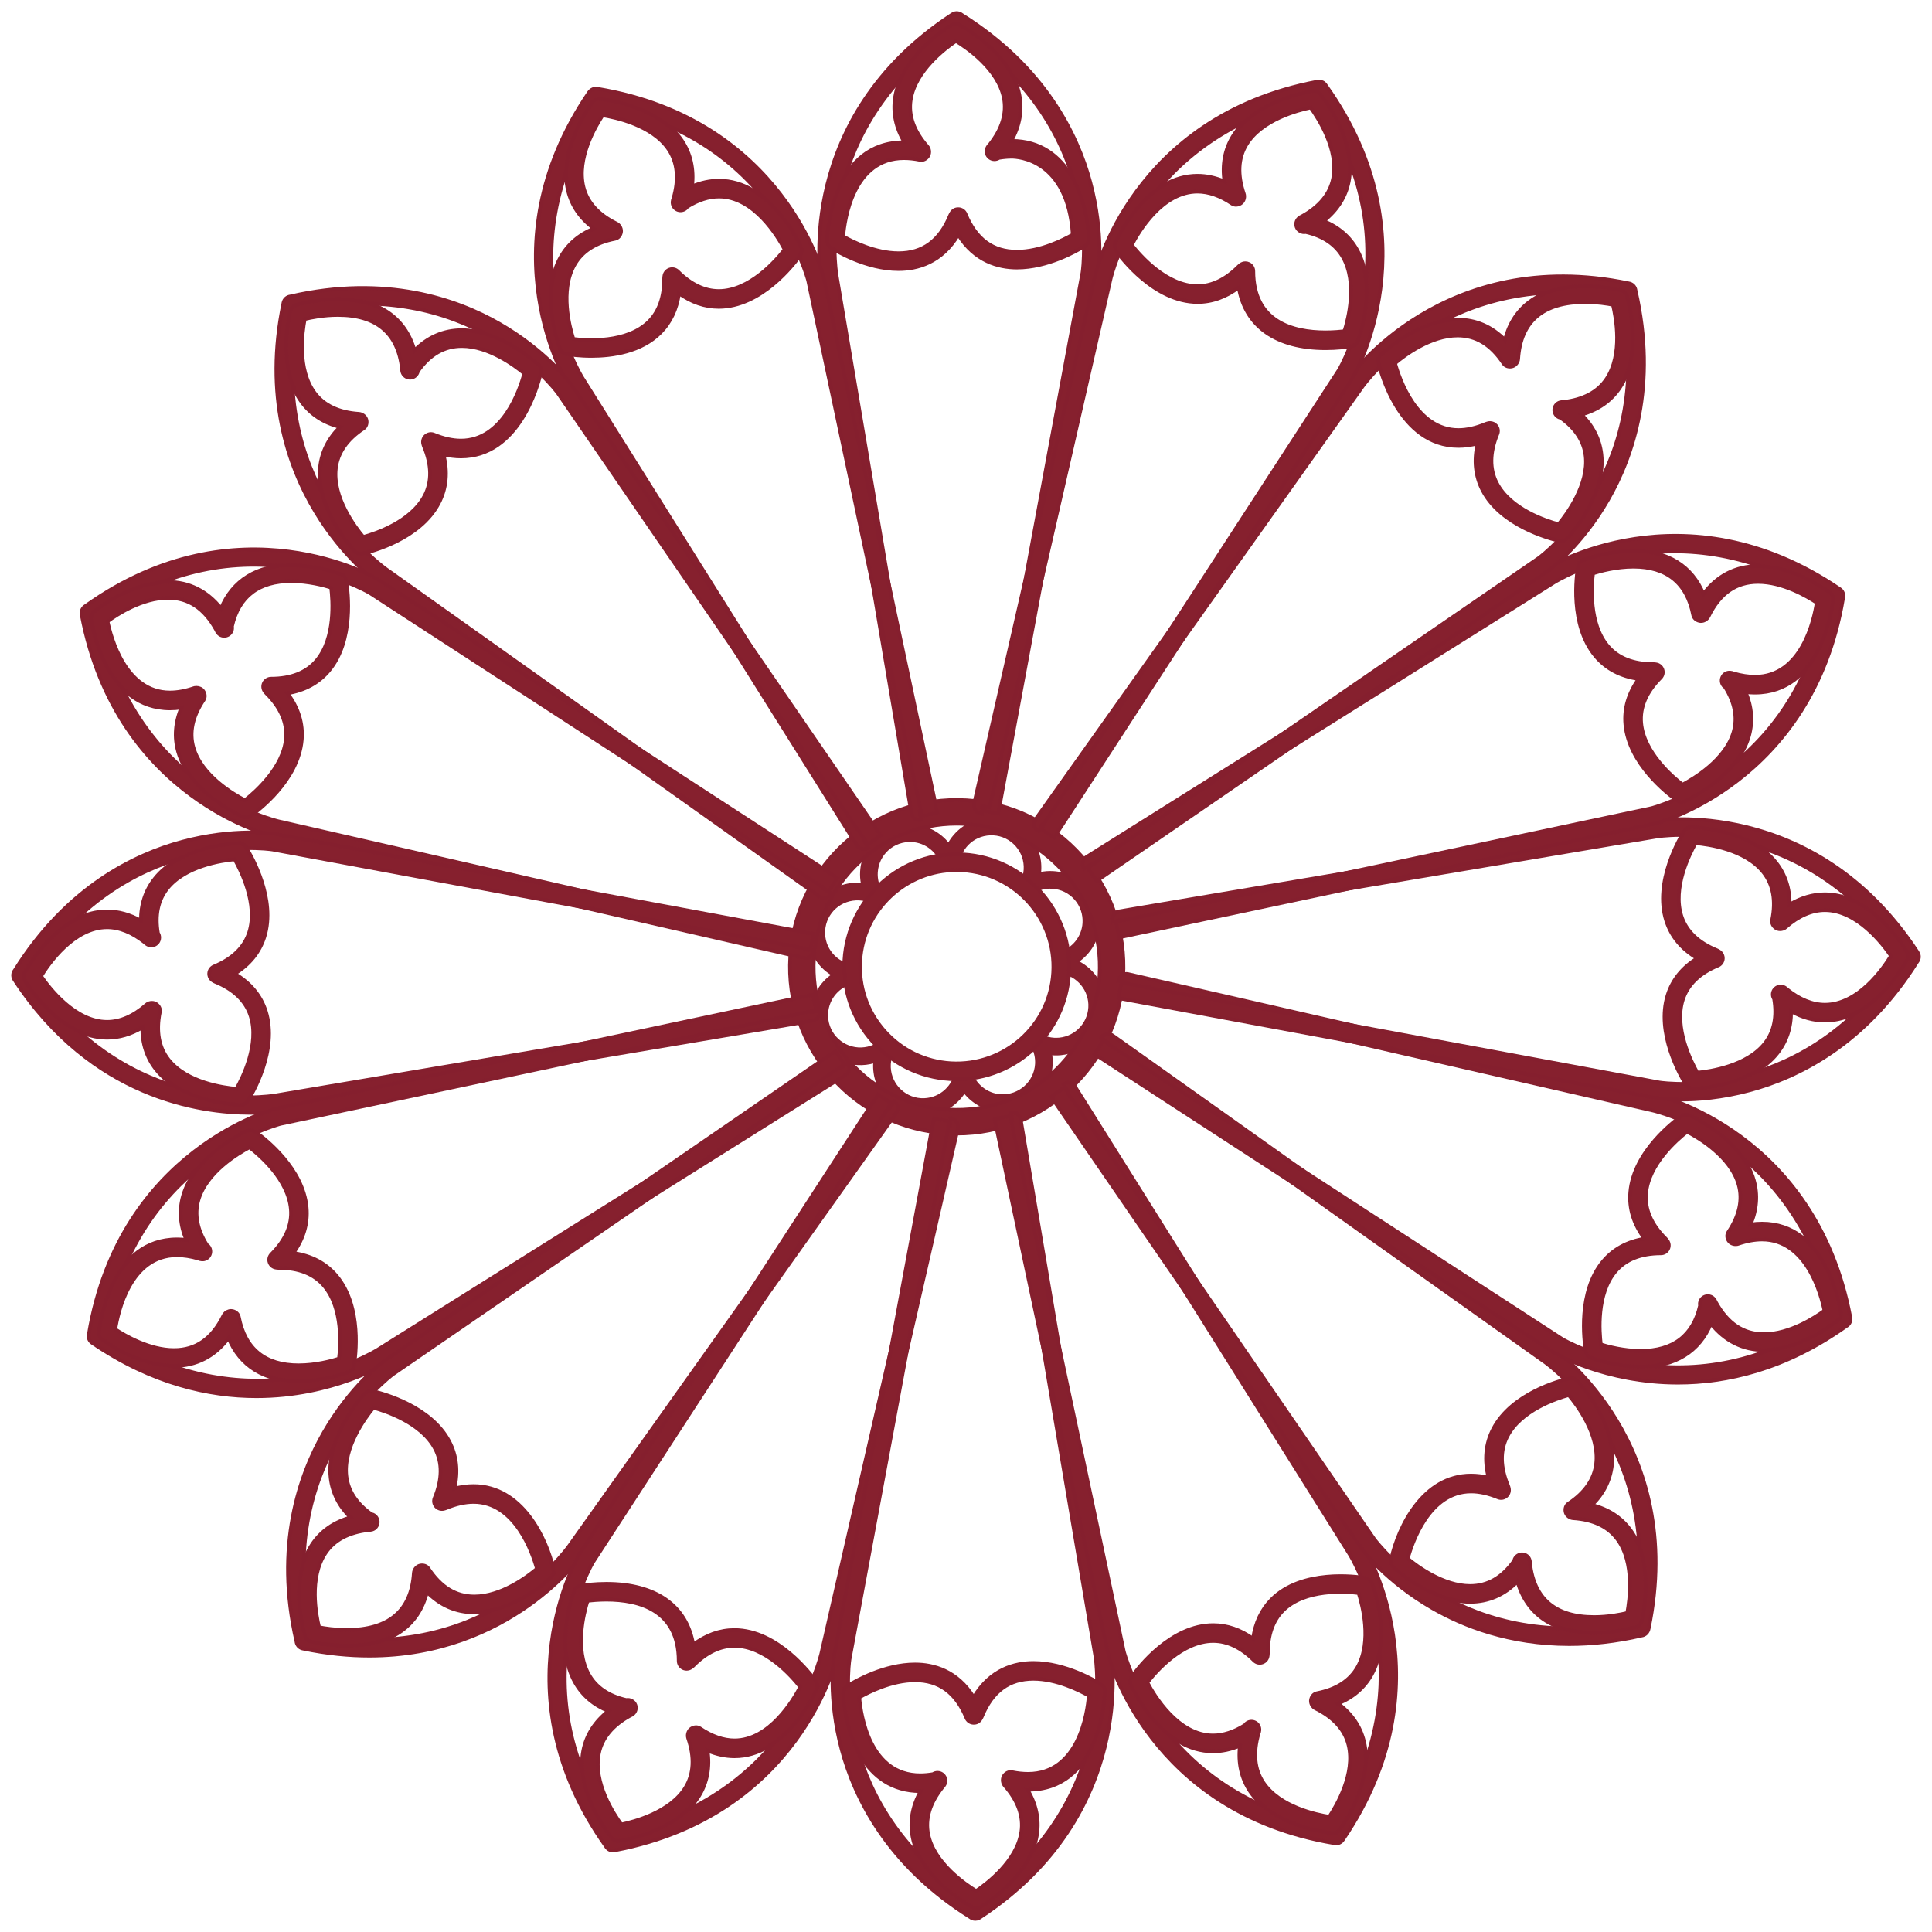 <?xml version="1.0" encoding="utf-8"?>
<!-- Generator: Adobe Illustrator 16.0.0, SVG Export Plug-In . SVG Version: 6.00 Build 0)  -->
<!DOCTYPE svg PUBLIC "-//W3C//DTD SVG 1.1//EN" "http://www.w3.org/Graphics/SVG/1.1/DTD/svg11.dtd">
<svg version="1.1" id="Calque_1" xmlns="http://www.w3.org/2000/svg" xmlns:xlink="http://www.w3.org/1999/xlink" x="0px" y="0px"
	 width="512px" height="512px" viewBox="-134.983 -134.982 512 512" enable-background="new -134.983 -134.982 512 512"
	 xml:space="preserve">
<g>
	<g>
		<path fill="#86202E" stroke="#851F2E" stroke-width="0.5" stroke-miterlimit="10" d="M109.641,160.49
			c-0.257,0-0.522-0.009-0.782-0.024c-7.144-0.429-12.614-6.594-12.186-13.742c0.004-0.069,0.012-0.144,0.016-0.218
			c-1.432,0.427-2.934,0.606-4.455,0.509c-7.149-0.432-12.614-6.595-12.183-13.734c0.245-4.105,2.377-7.708,5.597-9.92
			c-4.087-2.396-6.683-6.944-6.383-11.964c0.428-7.107,6.57-12.635,13.738-12.183c0.147,0.009,0.291,0.021,0.433,0.034
			c-0.217-1.081-0.293-2.192-0.223-3.313c0.423-7.108,6.577-12.631,13.734-12.191c3.775,0.228,7.18,2.091,9.432,4.952
			c2.339-4.259,6.937-7.038,12.149-6.712c3.464,0.209,6.639,1.749,8.938,4.344c2.303,2.591,3.452,5.926,3.243,9.39
			c-0.011,0.223-0.032,0.449-0.057,0.667c1.134-0.24,2.306-0.33,3.477-0.257c3.46,0.208,6.631,1.753,8.934,4.349
			c2.302,2.596,3.456,5.935,3.244,9.398c-0.24,4.097-2.412,7.753-5.702,9.973c4.562,2.253,7.557,7.103,7.24,12.413
			c-0.411,6.847-6.101,12.205-12.951,12.205l0,0c-0.262,0-0.525-0.008-0.791-0.024c-0.171-0.008-0.342-0.021-0.514-0.04
			c0.15,0.941,0.202,1.895,0.141,2.849c-0.422,7.1-6.485,12.643-13.738,12.177c-3.761-0.225-7.164-2.082-9.417-4.942
			C118.244,158.13,114.172,160.49,109.641,160.49z M100.02,140.304c0.464,0,0.928,0.154,1.312,0.464
			c0.778,0.628,0.999,1.721,0.529,2.601c-0.599,1.125-0.94,2.339-1.021,3.61c-0.291,4.846,3.419,9.027,8.269,9.321
			c4.413,0.244,8.346-2.816,9.171-7.132c0.184-0.946,0.987-1.643,1.949-1.693c0.974-0.033,1.83,0.564,2.104,1.493
			c1.051,3.544,4.228,6.077,7.909,6.297c4.871,0.261,9.04-3.444,9.326-8.266c0.097-1.594-0.249-3.187-1.003-4.609
			c-0.415-0.79-0.286-1.752,0.325-2.404c0.608-0.648,1.565-0.839,2.377-0.473c1.002,0.448,2.039,0.705,3.083,0.766
			c0.188,0.013,0.366,0.018,0.546,0.018c4.647,0,8.506-3.636,8.787-8.281c0.274-4.563-3.058-8.62-7.577-9.242
			c-1.012-0.136-1.778-0.99-1.806-2.013c-0.008-0.359-0.02-0.722-0.04-1.077c-0.062-0.974,0.564-1.864,1.508-2.13
			c3.597-1.026,6.157-4.215,6.381-7.927c0.141-2.355-0.643-4.623-2.204-6.383c-1.561-1.762-3.714-2.809-6.066-2.951
			c-1.898-0.11-3.724,0.38-5.324,1.416c-0.794,0.517-1.837,0.432-2.539-0.209c-0.701-0.64-0.884-1.672-0.444-2.51
			c0.572-1.099,0.907-2.287,0.979-3.522c0.141-2.352-0.642-4.614-2.201-6.375c-1.561-1.76-3.717-2.808-6.064-2.945
			c-4.768-0.261-8.708,3.143-9.26,7.744c-0.124,1.005-0.946,1.782-1.957,1.834c-0.996,0.09-2.172-0.547-2.441-1.479
			c-1.035-3.57-4.217-6.114-7.923-6.337c-4.914-0.265-9.035,3.447-9.321,8.273c-0.106,1.77,0.317,3.514,1.23,5.047
			c0.474,0.786,0.372,1.783-0.239,2.465c-0.615,0.681-1.603,0.876-2.429,0.497c-1.014-0.474-2.087-0.746-3.182-0.812
			c-4.952-0.253-9.031,3.443-9.326,8.266c-0.281,4.682,3.155,8.753,7.817,9.266c1.031,0.115,1.822,0.971,1.859,2.006l0.016,0.277
			c0.073,1.057-0.659,2.014-1.703,2.205c-3.998,0.733-6.957,4.075-7.2,8.131c-0.294,4.846,3.419,9.026,8.269,9.319
			c2.274,0.123,4.462-0.606,6.187-2.057C99.066,140.466,99.543,140.304,100.02,140.304z"/>
	</g>
	<g>
		<path fill="#86202E" stroke="#851F2E" stroke-miterlimit="10" d="M118.59,165.408c-0.894,0-1.788-0.023-2.689-0.081
			c-11.779-0.701-22.577-5.954-30.406-14.785c-7.834-8.83-11.754-20.186-11.041-31.962c1.442-24.185,22.252-42.947,46.74-41.464
			c11.782,0.705,22.581,5.958,30.416,14.79c7.834,8.833,11.758,20.182,11.049,31.957
			C161.266,147.159,141.906,165.408,118.59,165.408z M118.509,83.292c-20.01,0-36.618,15.662-37.808,35.656
			c-0.611,10.116,2.755,19.859,9.476,27.44c6.721,7.579,15.992,12.088,26.1,12.691c21.029,1.292,38.892-14.827,40.135-35.591
			c0.607-10.109-2.763-19.85-9.483-27.43c-6.726-7.585-15.995-12.093-26.109-12.7C120.046,83.318,119.277,83.292,118.509,83.292z"/>
	</g>
	<g>
		<g>
			<g>
				<path fill="#86202E" stroke="#851F2E" stroke-miterlimit="10" d="M108.542,82.293c-0.384,0-0.754-0.124-1.1-0.343
					c-0.493-0.317-0.766-0.846-0.868-1.432L82.602-61.199c-0.073-0.402-7.038-42.502,34.653-69.858
					c0.069-0.043,0.29-0.184,0.364-0.219c0.765-0.388,1.646-0.263,2.29,0.26c21.958,13.743,30.621,31.678,34.019,44.319
					c3.698,13.761,2.163,24.171,2.099,24.607L129.529,80.596l-4.105-0.761l26.484-142.624c0.232-1.541,5.445-39.253-33.333-64.131
					C80.332-101.041,86.433-63.511,86.713-61.91l23.975,141.732l-1.898,0.322l0.256,2.077
					C108.875,82.271,108.708,82.293,108.542,82.293z"/>
			</g>
		</g>
		<g>
			<path fill="#86202E" stroke="#851F2E" stroke-miterlimit="10" d="M103.146-63.689c-8.564,0-16.587-4.852-17.855-5.653
				c-0.526-0.292-0.929-0.792-1.06-1.39c-0.062-0.282-0.062-0.565-0.005-0.84c0.15-3.041,1.895-25.688,20.366-25.688
				c0.052,0,0.111,0,0.163,0.001c-2.299-3.816-3.163-7.829-2.526-11.921c1.654-10.66,13.105-18.041,14.85-19.107
				c0.734-0.515,1.774-0.488,2.45,0.012c2.147,1.192,13.538,7.97,15.617,18.413c0.821,4.11,0.094,8.211-2.152,12.229
				c0.047,0,0.101,0,0.146,0c15.256,0,20.007,16.171,20.416,25.783c0.043,0.503-0.081,1.028-0.371,1.435
				c-0.229,0.322-0.55,0.567-0.908,0.718c-2.062,1.273-9.676,5.609-17.753,5.609c-4.833,0-11.146-1.622-15.556-8.736
				C114.561-65.378,108.093-63.689,103.146-63.689z M88.454-72.314c2.36,1.341,8.488,4.451,14.692,4.451
				c6.447,0,10.934-3.299,13.705-10.083c0.037-0.081,0.073-0.158,0.119-0.235l0.167-0.296c0.392-0.693,1.099-1.109,1.939-1.057
				c0.8,0.049,1.497,0.547,1.801,1.282c2.792,6.724,7.258,9.989,13.649,9.989c6.211,0,12.381-3.149,14.803-4.539
				c-1.321-20.066-14.644-20.657-16.188-20.657c-1.076,0-2.218,0.102-3.403,0.302c-0.072,0.05-0.15,0.098-0.235,0.138
				c-0.815,0.407-1.81,0.245-2.446-0.417c-0.631-0.658-0.77-1.648-0.33-2.451c0.074-0.133,0.236-0.427,0.53-0.703
				c3.338-4.171,4.613-8.36,3.798-12.459c-1.527-7.676-9.784-13.306-12.712-15.086c-2.835,1.918-10.8,7.919-11.99,15.595
				c-0.644,4.149,0.825,8.299,4.362,12.333c0.077,0.087,0.149,0.184,0.212,0.286c0.433,0.708,0.453,1.682-0.025,2.362
				c-0.478,0.68-1.256,1.089-2.079,0.926c-1.479-0.302-2.902-0.454-4.229-0.454C91.107-93.088,88.829-76.896,88.454-72.314z"/>
		</g>
	</g>
	<g>
		<g>
			<g>
				<path fill="#86202E" stroke="#851F2E" stroke-miterlimit="10" d="M93.973,90.057c-0.71,0-1.407-0.317-1.788-0.929L15.796-32.622
					c-0.219-0.344-22.765-36.573,5.282-77.807c0.595-0.888,1.557-1.229,2.433-0.983c49.044,8.219,59.674,49.449,59.773,49.864
					l30.123,141.971l-4.083,0.868L79.213-60.616c-0.008-0.036-2.498-9.854-10.706-20.47c-10.732-13.885-25.741-22.638-44.623-26.027
					C10.631-86.996,10.036-68.604,11.895-56.6c2.049,13.223,7.372,21.659,7.425,21.743L95.715,86.91l-1.639,1.027l1.073,1.796
					C94.791,89.951,94.379,90.057,93.973,90.057z"/>
			</g>
		</g>
		<g>
			<path fill="#86202E" stroke="#851F2E" stroke-miterlimit="10" d="M21.767-40.668c-3.195,0-5.648-0.353-6.479-0.491
				c-0.731-0.036-1.407-0.45-1.758-1.093c-0.098-0.18-0.163-0.375-0.204-0.572c-0.864-2.381-4.912-14.706,0.212-23.918
				c1.945-3.492,4.936-6.062,8.925-7.679c-3.588-2.652-5.914-6.012-6.893-10.014c-2.587-10.548,5.363-21.949,6.431-23.417
				c0.492-0.715,1.438-1.089,2.283-0.868c2.241,0.269,15.511,2.206,21.413,10.994c2.343,3.493,3.253,7.57,2.711,12.164
				c2.392-1.01,4.785-1.521,7.149-1.521c13.152,0,20.781,15.449,21.722,17.474c0.29,0.574,0.329,1.274,0.06,1.858
				c-0.101,0.22-0.239,0.418-0.406,0.587c-1.63,2.27-10.246,13.498-21.436,13.498c-3.681,0-7.213-1.211-10.548-3.61
				c-0.603,4.236-2.261,7.735-4.948,10.437C34.918-41.738,27.282-40.668,21.767-40.668z M16.95-45.135
				c3.519,0.446,14.261,1.207,20.093-4.651c2.668-2.682,4.01-6.523,3.99-11.423c0-0.077,0.004-0.157,0.012-0.235l0.038-0.334
				c0.09-0.797,0.627-1.474,1.382-1.741c0.752-0.264,1.598-0.075,2.167,0.49c3.447,3.44,7.103,5.188,10.865,5.188
				c8.252,0,15.291-8.173,17.492-11.021c-1.813-3.453-8.142-14.047-17.432-14.047c-2.724,0-5.56,0.914-8.44,2.72
				c-0.103,0.155-0.223,0.296-0.368,0.419c-0.644,0.566-1.568,0.681-2.326,0.297c-0.762-0.388-1.219-1.192-1.141-2.043
				c0.033-0.35,0.114-0.645,0.223-0.891c1.492-5.143,1.063-9.515-1.271-12.994c-4.329-6.447-14.167-8.513-17.517-9.043
				c-1.969,2.961-6.949,11.446-5.095,19.012c1,4.068,3.942,7.333,8.741,9.7c0.085,0.044,0.171,0.092,0.253,0.144
				c0.697,0.476,1.117,1.371,0.945,2.197c-0.167,0.826-0.741,1.521-1.569,1.681c-5.153,1.004-8.787,3.358-10.809,6.993
				C13.395-57.902,15.913-48.366,16.95-45.135z"/>
		</g>
	</g>
	<g>
		<g>
			<g>
				<path fill="#86202E" stroke="#851F2E" stroke-miterlimit="10" d="M83.343,102.965c-0.411,0-0.82-0.119-1.171-0.368
					l-117.16-83.256c-0.338-0.231-35.032-25.078-24.893-73.904c0.004-0.02,0.041-0.211,0.043-0.227
					c0.208-0.89,0.945-1.513,1.821-1.618c25.264-5.815,44.077,0.739,55.424,7.279c12.344,7.115,18.617,15.562,18.878,15.918
					L98.451,86.424l-3.439,2.364L12.883-30.796c-0.924-1.256-23.915-31.617-68.907-21.78c-8.768,45.333,22.108,67.573,23.439,68.505
					L84.589,99.195l-1.091,1.535l1.756,1.113l-0.149,0.227C84.683,102.646,84.011,102.965,83.343,102.965z"/>
			</g>
		</g>
		<g>
			<path fill="#86202E" stroke="#851F2E" stroke-miterlimit="10" d="M-39.452,11.775c-0.624,0-1.223-0.285-1.617-0.764
				c-0.048-0.057-0.09-0.116-0.129-0.177c-1.741-1.921-10.151-11.83-8.933-22.199c0.47-3.952,2.245-7.458,5.303-10.467
				c-4.316-1.077-7.748-3.285-10.181-6.596c-6.29-8.542-3.686-21.398-3.044-24.082c0.08-0.417,0.285-0.825,0.577-1.117
				c0.329-0.333,0.774-0.546,1.239-0.6c1.276-0.357,5.696-1.478,10.813-1.478c10.71,0,17.774,4.805,20.297,13.651
				c3.528-3.595,7.739-5.411,12.562-5.411c9.882,0,18.907,7.902,20.203,9.085c0.496,0.414,0.815,1.043,0.794,1.696
				c-0.008,0.249-0.064,0.488-0.159,0.715c-0.791,3.353-5.875,21.938-21.093,21.938l0,0c-1.509,0-3.069-0.191-4.669-0.567
				c1.205,4.699,0.803,9.027-1.214,12.906c-4.969,9.561-17.938,12.868-20.08,13.356C-39.006,11.735-39.235,11.775-39.452,11.775z
				 M-54.233-50.438c-0.676,3.486-2.026,13.279,2.58,19.537c2.481,3.37,6.443,5.254,11.781,5.603
				c0.098,0.006,0.195,0.021,0.29,0.042c0.824,0.171,1.552,0.839,1.711,1.667c0.154,0.826-0.111,1.686-0.812,2.149
				c-4.361,2.894-6.823,6.45-7.307,10.564c-0.906,7.688,5.083,15.602,7.277,18.215c3.281-0.9,12.687-4.012,16.299-10.955
				c1.945-3.739,1.874-8.149-0.208-13.109c-0.038-0.087-0.07-0.179-0.095-0.271l-0.086-0.321c-0.203-0.766,0.044-1.584,0.645-2.106
				c0.595-0.525,1.442-0.665,2.172-0.359c2.536,1.048,4.943,1.58,7.158,1.58c11.134,0,15.642-13.472,16.808-17.818
				c-2.429-2.02-9.428-7.268-16.552-7.268c-4.666,0-8.497,2.196-11.693,6.708c-0.021,0.104-0.047,0.206-0.085,0.303
				c-0.302,0.827-1.091,1.383-1.963,1.386c-0.022,0-0.042-0.002-0.065-0.002c-0.896-0.026-1.684-0.617-1.94-1.479
				c-0.099-0.329-0.129-0.625-0.123-0.888c-1.056-9.468-6.77-14.269-16.987-14.269C-49.208-51.531-52.541-50.855-54.233-50.438z"/>
		</g>
	</g>
	<g>
		<g>
			<g>
				<path fill="#86202E" stroke="#851F2E" stroke-miterlimit="10" d="M78.521,118.911c-0.146,0-0.298-0.016-0.448-0.047
					L-62.029,86.781c-0.398-0.085-41.956-9.765-51.276-58.754c-0.013-0.078-0.057-0.334-0.061-0.416
					c-0.061-0.827,0.376-1.59,1.081-1.994c40.485-28.87,77.162-7.234,77.526-7.008L86.935,97.692l-2.275,3.501L-36.981,22.139
					c-0.028-0.016-8.734-5.195-22.043-6.9c-17.424-2.242-34.206,2.192-49.952,13.152c4.846,23.582,17.434,37.017,27.242,44.195
					c10.8,7.897,20.528,10.103,20.625,10.125l140.118,32.086l-0.437,1.903l2.079,0.188l-0.106,0.518
					C80.269,118.3,79.431,118.911,78.521,118.911z"/>
			</g>
		</g>
		<g>
			<path fill="#86202E" stroke="#851F2E" stroke-miterlimit="10" d="M-69.845,81.658L-69.845,81.658
				c-0.403,0-0.787-0.123-1.112-0.333c-2.22-1.035-13.897-6.909-16.796-17.081c-1.095-3.844-0.799-7.781,0.885-11.746
				c-1.051,0.154-2.079,0.231-3.078,0.231c-16.616,0-20.443-20.711-20.883-23.5c-0.103-0.497-0.038-1.03,0.208-1.47
				c0.188-0.338,0.47-0.617,0.799-0.804c1.757-1.394,10.22-7.691,19.366-7.691c5.597,0,10.385,2.417,14.051,7.039
				C-73.35,18.866-66.88,14.83-57.77,14.83c6.256,0,11.835,1.874,13.05,2.314c0.641,0.205,1.181,0.697,1.398,1.337
				c0.069,0.217,0.103,0.436,0.103,0.655c0.424,2.612,2.111,15.548-4.597,23.573c-2.724,3.256-6.423,5.269-11.032,6.02
				c2.917,3.879,4.199,8.033,3.818,12.39c-0.945,10.84-11.843,18.891-13.489,20.05C-68.9,81.475-69.374,81.658-69.845,81.658z
				 M-82.924,47.298c0.697,0,1.399,0.317,1.789,0.894c0.479,0.705,0.569,1.613,0.094,2.322c-2.93,4.353-3.84,8.585-2.702,12.584
				c2.134,7.488,10.652,12.456,13.677,14.012c2.664-2.091,10.206-8.649,10.877-16.351c0.368-4.198-1.385-8.244-5.208-12.036
				c-0.065-0.061-0.123-0.127-0.18-0.201l-0.208-0.265c-0.488-0.627-0.579-1.483-0.227-2.196c0.351-0.718,1.076-1.172,1.874-1.172
				c5.351-0.004,9.432-1.639,12.116-4.854c4.981-5.956,4.239-15.915,3.807-19.322c-1.959-0.607-6.119-1.708-10.556-1.708
				c-8.624,0-13.918,4.032-15.748,11.986c0.056,0.273,0.06,0.56,0.004,0.834c-0.159,0.791-0.758,1.428-1.541,1.622
				c-0.773,0.201-1.606-0.064-2.119-0.684c-0.209-0.257-0.368-0.517-0.466-0.787c-3.164-5.747-7.359-8.539-12.818-8.539
				c-6.867,0-13.624,4.46-16.044,6.235c0.889,4.311,4.764,18.882,16.556,18.882c1.953,0,4.083-0.384,6.328-1.149
				c0.07-0.026,0.143-0.045,0.219-0.062C-83.241,47.314-83.083,47.298-82.924,47.298z"/>
		</g>
	</g>
	<g>
		<g>
			<g>
				<path fill="#86202E" stroke="#851F2E" stroke-miterlimit="10" d="M-68.605,159.916c-13.367,0-42.023-4.003-62.453-35.14
					c-0.024-0.037-0.142-0.22-0.163-0.257c-0.448-0.786-0.337-1.727,0.213-2.399c13.738-21.953,31.667-30.614,44.309-34.009
					c13.763-3.699,24.166-2.164,24.604-2.099l142.694,26.505l-0.761,4.105L-62.795,90.127c-1.54-0.235-39.253-5.447-64.126,33.339
					c25.826,38.239,63.411,32.137,65.012,31.863L79.827,131.35l0.313,1.866l2.044-0.383c0.004,0.016,0.008,0.033,0.012,0.05h0.008
					L82.22,133c0.107,0.521,0.01,1.064-0.281,1.521c-0.312,0.501-0.83,0.844-1.415,0.945l-141.72,23.976
					C-61.298,159.455-64.076,159.916-68.605,159.916z"/>
			</g>
		</g>
		<g>
			<path fill="#86202E" stroke="#851F2E" stroke-miterlimit="10" d="M-71.182,157.852L-71.182,157.852
				c-0.139,0-0.274-0.016-0.408-0.045c-2.575-0.118-15.499-1.132-22.008-9.36c-2.479-3.127-3.699-6.871-3.668-11.171
				c-3.016,1.81-6.154,2.734-9.346,2.734c-12.051,0-20.623-13.318-21.709-15.089c-0.329-0.506-0.457-1.151-0.294-1.736
				c0.069-0.262,0.196-0.498,0.36-0.711c1.201-2.142,9.406-15.91,21.648-15.91c3.015,0,6.023,0.832,8.978,2.481
				c-0.033-4.275,1.185-8.008,3.652-11.13c6.562-8.313,19.853-9.32,22.033-9.432c0.897-0.142,1.676,0.278,2.099,0.992
				c0.057,0.089,0.103,0.184,0.143,0.278c1.398,2.274,7.889,13.592,4.768,23.543c-1.271,4.043-3.917,7.32-7.89,9.773
				c4.169,2.459,6.94,5.791,8.261,9.95c3.28,10.325-3.708,22.029-4.776,23.723c-0.098,0.176-0.217,0.333-0.354,0.476
				C-70.085,157.605-70.628,157.852-71.182,157.852z M-94.73,130.783c0.407,0,0.807,0.106,1.141,0.335
				c0.697,0.474,1.121,1.268,0.954,2.091c-1.043,5.14-0.265,9.394,2.31,12.65c4.824,6.097,14.619,7.431,18.01,7.719
				c1.684-2.977,6.133-11.871,3.774-19.298c-1.27-4.002-4.434-7.064-9.402-9.092c-0.09-0.037-0.171-0.077-0.252-0.122l-0.298-0.172
				c-0.688-0.399-1.091-1.154-1.043-1.945c0.053-0.795,0.551-1.488,1.284-1.792c4.938-2.049,8.082-5.114,9.338-9.113
				c2.318-7.389-2.172-16.321-3.875-19.313c-3.404,0.317-13.152,1.745-17.908,7.773c-2.433,3.082-3.258,7.05-2.455,11.802
				c0.061,0.094,0.119,0.192,0.163,0.294c0.371,0.821,0.188,1.789-0.47,2.399c-0.657,0.611-1.625,0.746-2.412,0.322
				c-0.298-0.163-0.547-0.35-0.741-0.565c-3.347-2.665-6.705-4.02-9.993-4.02c-8.839,0-15.56,9.766-17.523,12.965
				c2.103,3.085,8.995,12.137,17.52,12.137c3.488,0,6.985-1.519,10.399-4.512c0.074-0.065,0.15-0.129,0.231-0.18
				C-95.61,130.906-95.17,130.783-94.73,130.783z"/>
		</g>
	</g>
	<g>
		<g>
			<g>
				<path fill="#86202E" stroke="#851F2E" stroke-miterlimit="10" d="M-67.014,235.017c-12.584,0-27.63-3.321-43.416-14.061
					c-0.061-0.04-0.265-0.179-0.318-0.226c-0.659-0.561-0.897-1.429-0.659-2.226c8.228-49.029,49.443-59.652,49.86-59.754
					l141.965-30.124l0.868,4.084l-141.903,30.109c-0.038,0.01-9.852,2.498-20.472,10.708
					c-13.885,10.736-22.636,25.744-26.023,44.633c20.024,13.245,38.479,13.844,50.511,11.979c13.221-2.048,21.657-7.37,21.738-7.427
					l121.77-76.394l1.039,1.655l1.647-1.278l0.217,0.32c0.547,0.975,0.261,2.245-0.685,2.834L-32.63,226.239
					C-32.84,226.374-46.725,235.017-67.014,235.017z"/>
			</g>
		</g>
		<g>
			<path fill="#86202E" stroke="#851F2E" stroke-miterlimit="10" d="M-55.85,231.027c-9.072,0-15.516-4.029-18.563-11.472
				c-3.594,4.851-8.542,7.434-14.477,7.434c-8.928,0-17.334-5.767-18.979-6.965c-0.531-0.37-0.894-0.982-0.926-1.626
				c-0.012-0.216,0.014-0.437,0.07-0.645c0.351-2.908,3.524-24.273,20.649-24.273c0.812,0,1.646,0.047,2.501,0.148
				c-1.671-3.95-1.964-7.867-0.876-11.702c2.926-10.305,14.966-16.295,16.787-17.15c0.824-0.445,1.887-0.299,2.522,0.346
				c2.638,1.898,12.503,9.661,13.405,19.942c0.366,4.217-0.826,8.253-3.554,12.036c4.846,0.688,8.667,2.713,11.468,6.052
				c6.905,8.229,5,21.567,4.647,23.678c-0.034,0.367-0.155,0.729-0.359,1.026c-0.314,0.453-0.792,0.759-1.321,0.865
				C-44.276,229.23-49.762,231.027-55.85,231.027z M-73.757,212.436c0.133,0,0.269,0.016,0.403,0.044
				c0.811,0.18,1.492,0.745,1.65,1.562c1.655,8.505,6.99,12.812,15.854,12.812c4.568,0,8.75-1.137,10.711-1.765
				c0.415-3.387,1.12-13.298-3.879-19.257c-2.685-3.203-6.744-4.824-12.067-4.824c-0.089,0-0.312-0.009-0.402-0.021l-0.338-0.045
				c-0.787-0.102-1.446-0.644-1.699-1.397c-0.257-0.75-0.061-1.581,0.497-2.144c3.774-3.778,5.503-7.809,5.139-11.972
				c-0.68-7.771-8.162-14.217-10.971-16.385c-3.002,1.581-11.464,6.602-13.571,14.023c-1.077,3.781-0.322,7.766,2.236,11.85
				c0.119,0.081,0.232,0.171,0.334,0.272c0.62,0.62,0.791,1.569,0.42,2.364c-0.372,0.792-1.17,1.287-2.066,1.201
				c-0.334-0.03-0.637-0.102-0.906-0.222c-2.005-0.583-3.908-0.876-5.661-0.876c-12.46,0-15.698,15.242-16.38,19.66
				c2.499,1.646,9.036,5.502,15.564,5.502c5.82,0,10.124-2.991,13.156-9.146c0.052-0.106,0.115-0.215,0.188-0.311
				C-75.138,212.801-74.446,212.436-73.757,212.436z"/>
		</g>
	</g>
	<g>
		<g>
			<g>
				<path fill="#86202E" stroke="#851F2E" stroke-miterlimit="10" d="M-37.071,303.774c-5.443,0.005-11.271-0.562-17.496-1.854
					c-0.03-0.003-0.228-0.045-0.257-0.053c-0.897-0.22-1.504-0.979-1.59-1.861c-5.807-25.239,0.745-44.04,7.279-55.378
					c7.115-12.349,15.56-18.621,15.918-18.882l119.635-82.157l2.364,3.438l-119.587,82.119c-1.255,0.925-31.612,23.902-21.767,68.92
					c45.303,8.766,67.563-22.113,68.495-23.446l83.262-117.176l1.625,1.158l1.145-1.749l0.176,0.129
					c0.889,0.684,1.104,1.966,0.458,2.881L19.336,277.027C19.129,277.321,0.187,303.774-37.071,303.774z"/>
			</g>
		</g>
		<g>
			<path fill="#86202E" stroke="#851F2E" stroke-miterlimit="10" d="M-43.115,301.158c-4.669,0-8.526-0.856-9.41-1.071
				c-0.659-0.135-1.256-0.579-1.533-1.198c-0.081-0.185-0.138-0.384-0.162-0.584c-0.71-2.477-3.908-15.172,1.972-24.004
				c2.331-3.492,5.743-5.885,10.185-7.14c-3.04-3-4.813-6.497-5.281-10.441c-1.266-10.719,7.804-21.054,8.988-22.351
				c0.577-0.659,1.581-0.928,2.38-0.606c2.514,0.591,15.166,3.96,20.036,13.27c1.968,3.762,2.417,7.952,1.346,12.502
				c1.758-0.453,3.468-0.679,5.115-0.679c12.784,0,19.297,13.78,21.156,22.015c0.154,0.53,0.114,1.117-0.147,1.605
				c-0.163,0.306-0.398,0.563-0.679,0.751c-1.753,1.594-10.462,9.063-20.118,9.063c-4.818,0-9.023-1.817-12.562-5.416
				C-24.123,296.104-31.528,301.158-43.115,301.158z M-50.437,296.272c1.5,0.293,4.201,0.713,7.323,0.713
				c11.168,0,17.163-5.07,17.814-15.071c0.004-0.098,0.02-0.201,0.042-0.3c0.175-0.825,0.846-1.546,1.671-1.706
				c0.824-0.153,1.684,0.106,2.148,0.809c3.301,4.979,7.282,7.4,12.169,7.4c7.209,0,14.194-5.323,16.604-7.365
				C6.201,276.64,1.6,263.028-9.483,263.028c-2.241,0-4.679,0.546-7.247,1.622c-0.073,0.033-0.149,0.061-0.227,0.082l-0.326,0.094
				c-0.766,0.224-1.598-0.017-2.131-0.616c-0.534-0.595-0.68-1.446-0.375-2.185c2.044-4.947,2.094-9.341,0.149-13.058
				c-3.608-6.891-13.085-10.009-16.391-10.912c-2.176,2.639-8.068,10.558-7.169,18.169c0.461,3.896,2.682,7.28,6.602,10.07
				c0.155,0.028,0.305,0.075,0.454,0.141c0.795,0.351,1.295,1.163,1.248,2.031c-0.048,0.868-0.624,1.616-1.45,1.873
				c-0.231,0.074-0.68,0.131-0.924,0.134c-5.311,0.592-9.177,2.658-11.498,6.138C-53.131,283.156-51.253,292.958-50.437,296.272z"/>
		</g>
	</g>
	<g>
		<g>
			<g>
				<path fill="#86202E" stroke="#851F2E" stroke-miterlimit="10" d="M27.448,355.414c-0.778,0-1.47-0.427-1.846-1.107
					c-28.854-40.486-7.226-77.141-7.001-77.503l79.091-121.697l3.502,2.274L22.134,279.02c-0.016,0.032-5.196,8.734-6.901,22.044
					c-2.225,17.402,2.202,34.205,13.157,49.953c23.552-4.823,37.008-17.43,44.195-27.242c7.901-10.803,10.103-20.528,10.124-20.628
					l32.086-140.124l1.902,0.436l0.192-2.075l0.424,0.078c1.085,0.296,1.8,1.401,1.547,2.492l-32.082,140.11
					c-0.085,0.399-9.764,41.956-58.754,51.269c-0.034,0.005-0.237,0.049-0.265,0.054C27.651,355.406,27.551,355.414,27.448,355.414z
					"/>
			</g>
		</g>
		<g>
			<path fill="#86202E" stroke="#851F2E" stroke-miterlimit="10" d="M28.778,352.92c-0.649,0-1.275-0.311-1.667-0.828
				c-0.057-0.066-0.107-0.144-0.151-0.222c-1.608-2.03-9.41-12.545-7.355-22.93c0.816-4.123,3.056-7.634,6.675-10.49
				c-3.954-1.606-6.928-4.157-8.868-7.617c-5.165-9.207-1.182-21.535-0.266-24.075c0.279-0.851,1.077-1.499,2.001-1.499
				c0.005,0,0.005,0,0.009,0c1.04-0.171,3.48-0.501,6.573-0.501c13.105,0,21.273,5.819,22.995,16.143
				c3.434-2.588,7.098-3.892,10.925-3.892c11.515,0,20.366,11.916,21.543,13.575c0.392,0.51,0.559,1.193,0.398,1.822
				c-0.062,0.228-0.159,0.443-0.291,0.636c-1.111,2.347-8.738,17.394-21.619,17.394c-2.369,0-4.768-0.514-7.174-1.526
				c0.659,4.392-0.069,8.424-2.209,11.955c-5.559,9.173-18.963,11.66-21.03,11.994C29.103,352.896,28.937,352.92,28.778,352.92z
				 M31.977,319.676c-4.683,2.58-7.466,5.968-8.278,10.071c-1.523,7.689,3.947,16.028,5.97,18.788
				c3.37-0.697,13.055-3.229,17.061-9.839c2.172-3.583,2.399-7.968,0.676-13.037c-0.037-0.114-0.064-0.228-0.085-0.347
				c-0.127-0.818,0.227-1.728,0.928-2.177c0.701-0.448,1.581-0.525,2.27-0.062c3.138,2.111,6.218,3.184,9.163,3.184
				c9.288,0,15.633-10.732,17.428-14.167c-2.216-2.827-9.263-10.913-17.459-10.913c-3.793,0-7.466,1.769-10.921,5.258
				c-0.065,0.064-0.138,0.13-0.217,0.188l-0.269,0.205c-0.629,0.483-1.479,0.564-2.19,0.218c-0.713-0.351-1.165-1.078-1.165-1.87
				c-0.01-13.429-10.425-16.245-19.16-16.245c-2.116,0-3.9,0.172-5.017,0.318c-1.048,3.354-3.443,12.801,0.338,19.542
				c1.916,3.415,5.259,5.689,9.941,6.765c1.002-0.205,2.045,0.371,2.396,1.329c0.303,0.818,0.069,1.744-0.599,2.311
				C32.525,319.413,32.256,319.571,31.977,319.676z"/>
		</g>
	</g>
	<g>
		<g>
			<g>
				<path fill="#86202E" stroke="#851F2E" stroke-miterlimit="10" d="M123.474,373.539c-0.489,0-0.965-0.172-1.35-0.483
					c-21.957-13.748-30.618-31.681-34.017-44.316c-3.7-13.763-2.164-24.172-2.095-24.607l26.498-142.689l4.105,0.76l-26.49,142.63
					c-0.231,1.541-5.444,39.249,33.333,64.125c38.321-25.967,31.937-64.62,31.865-65.009l-23.979-141.738l1.924-0.324l-0.359-2.056
					c0.547-0.086,1.178,0.024,1.63,0.34c0.453,0.322,0.828,0.802,0.922,1.347l23.977,141.72c0.07,0.404,7.027,42.508-34.659,69.858
					c-0.068,0.045-0.288,0.188-0.362,0.224C124.114,373.464,123.791,373.539,123.474,373.539z"/>
			</g>
		</g>
		<g>
			<path fill="#86202E" stroke="#851F2E" stroke-miterlimit="10" d="M123.739,370.725c-0.453,0-0.877-0.15-1.228-0.407
				c-2.14-1.182-13.516-7.898-15.621-18.386c-0.826-4.123-0.102-8.229,2.151-12.264c-0.048,0.005-0.098,0.005-0.146,0.005
				c-15.209,0-19.986-16.13-20.417-25.747c-0.048-0.477,0.048-0.975,0.302-1.371c0.237-0.373,0.583-0.65,0.979-0.817
				c2.058-1.27,9.675-5.609,17.749-5.609c4.837,0,11.146,1.62,15.555,8.739c4.409-7.45,10.875-9.134,15.821-9.134
				c8.526,0,16.611,4.863,17.864,5.654c0.504,0.28,0.902,0.762,1.044,1.327c0.067,0.29,0.071,0.587,0.021,0.873
				c-0.135,2.926-1.805,25.715-20.373,25.715c-0.053,0-0.108,0-0.158,0c2.289,3.815,3.154,7.802,2.538,11.864
				c-1.604,10.535-12.65,17.813-14.916,19.208C124.554,370.587,124.134,370.725,123.739,370.725z M114.78,338.624
				c-3.347,4.177-4.622,8.379-3.798,12.487c1.527,7.606,9.826,13.284,12.72,15.062c2.954-1.996,10.826-7.971,11.985-15.638
				c0.628-4.133-0.839-8.269-4.368-12.291c-0.062-0.069-0.118-0.143-0.172-0.224c-0.464-0.702-0.509-1.691-0.04-2.393
				c0.472-0.702,1.27-1.121,2.094-0.954c1.484,0.304,2.907,0.452,4.233,0.452c13.52,0,15.778-16.188,16.143-20.769
				c-2.369-1.34-8.526-4.454-14.696-4.454c-6.449,0-10.93,3.297-13.699,10.078c-0.039,0.082-0.073,0.159-0.12,0.237l-0.168,0.293
				c-0.393,0.696-1.085,1.108-1.941,1.056c-0.799-0.047-1.495-0.547-1.799-1.277c-2.792-6.723-7.255-9.989-13.648-9.989
				c-6.196,0-12.353,3.139-14.786,4.532c0.411,4.835,2.783,20.667,16.176,20.667c1.077,0,2.216-0.105,3.398-0.305
				c0.074-0.047,0.151-0.098,0.231-0.139c0.812-0.397,1.793-0.242,2.429,0.396c0.636,0.644,0.795,1.617,0.38,2.42
				C115.172,338.191,114.98,338.436,114.78,338.624z"/>
		</g>
	</g>
	<g>
		<g>
			<g>
				<path fill="#86202E" stroke="#851F2E" stroke-miterlimit="10" d="M219.113,353.535c-0.204,0-0.409-0.027-0.611-0.089
					c-49.021-8.229-59.652-49.443-59.755-49.859l-30.124-141.972l4.083-0.868l30.109,141.911c0.012,0.033,2.498,9.851,10.709,20.467
					c10.734,13.885,25.74,22.637,44.627,26.028c13.245-20.024,13.848-38.475,11.98-50.512c-2.045-13.22-7.368-21.663-7.428-21.742
					L146.32,155.134l1.663-1.043l-1.128-1.771l0.252-0.137c0.962-0.48,2.177-0.18,2.744,0.733l76.381,121.75
					c0.222,0.343,22.77,36.573-5.282,77.809c-0.057,0.082-0.212,0.31-0.281,0.383C220.258,353.303,219.69,353.535,219.113,353.535z"
					/>
			</g>
		</g>
		<g>
			<path fill="#86202E" stroke="#851F2E" stroke-miterlimit="10" d="M218.285,350.837c-0.183,0-0.367-0.028-0.538-0.073
				c-2.56-0.302-15.556-2.241-21.429-11.027c-2.331-3.489-3.231-7.558-2.69-12.132c-2.392,1.009-4.784,1.523-7.147,1.523
				c-13.081,0-20.706-15.304-21.71-17.444c-0.289-0.55-0.351-1.223-0.114-1.801c0.106-0.261,0.261-0.489,0.457-0.685
				c1.638-2.286,10.241-13.489,21.425-13.489c3.684,0,7.217,1.214,10.551,3.618c0.603-4.242,2.258-7.743,4.943-10.445
				c8.004-8.038,22.436-6.048,24.722-5.681c0.715,0.037,1.382,0.439,1.732,1.068c0.106,0.187,0.179,0.39,0.225,0.602
				c0.855,2.377,4.897,14.744-0.222,23.932c-1.943,3.485-4.929,6.053-8.914,7.666c3.574,2.646,5.9,5.999,6.884,9.997
				c2.549,10.349-4.853,21.266-6.431,23.434C219.634,350.462,218.978,350.837,218.285,350.837z M198.527,324.441
				c-1.487,5.135-1.063,9.499,1.26,12.976c4.344,6.501,14.138,8.547,17.52,9.072c1.965-2.967,6.958-11.484,5.099-19.032
				c-1.001-4.059-3.942-7.319-8.739-9.687c-0.091-0.046-0.18-0.094-0.262-0.152c-0.692-0.476-1.106-1.372-0.932-2.195
				c0.17-0.823,0.74-1.512,1.565-1.676c5.147-1.002,8.783-3.35,10.805-6.977c3.784-6.794,1.27-16.359,0.24-19.598
				c-3.572-0.448-14.282-1.188-20.095,4.653c-2.663,2.678-4.005,6.521-3.982,11.419c0,0.098-0.005,0.199-0.022,0.297l-0.044,0.335
				c-0.109,0.787-0.651,1.438-1.405,1.691c-0.742,0.252-1.573,0.057-2.136-0.5c-3.443-3.441-7.1-5.188-10.86-5.188
				c-8.258,0-15.292,8.175-17.488,11.024c1.817,3.45,8.151,14.046,17.431,14.046c2.723,0,5.555-0.915,8.437-2.723
				c0.077-0.118,0.166-0.224,0.265-0.326c0.628-0.623,1.581-0.798,2.386-0.411c0.8,0.381,1.273,1.214,1.18,2.097
				C198.715,323.903,198.642,324.189,198.527,324.441z"/>
		</g>
	</g>
	<g>
		<g>
			<g>
				<path fill="#86202E" stroke="#851F2E" stroke-miterlimit="10" d="M280.868,300.701c-15.776,0-27.986-4.771-36.244-9.528
					c-12.348-7.115-18.624-15.563-18.885-15.918l-82.156-119.64l3.438-2.362l82.118,119.585
					c0.923,1.256,23.898,31.617,68.914,21.779c8.826-45.405-23.11-68.275-23.436-68.504l-117.167-83.269l1.094-1.542l-1.692-1.225
					l0.14-0.188c0.309-0.479,0.758-0.748,1.318-0.856c0.573-0.105,1.09,0.082,1.555,0.407l117.155,83.256
					c0.334,0.237,35.028,25.082,24.896,73.905c-0.188,1.026-0.95,1.724-1.864,1.842C293.172,300.033,286.77,300.701,280.868,300.701
					z"/>
			</g>
		</g>
		<g>
			<path fill="#86202E" stroke="#851F2E" stroke-miterlimit="10" d="M287.458,297.743c-10.71,0-17.77-4.805-20.296-13.648
				c-3.53,3.591-7.735,5.408-12.559,5.408H254.6c-9.911,0-18.977-7.964-20.217-9.092c-0.518-0.441-0.829-1.117-0.774-1.795
				c0.017-0.215,0.069-0.423,0.155-0.619c1.887-8.301,8.359-21.925,21.091-21.925c1.508,0,3.073,0.191,4.674,0.569
				c-1.21-4.698-0.809-9.022,1.206-12.902c4.948-9.523,17.873-12.854,20.07-13.359c0.852-0.285,1.798,0.012,2.331,0.697
				c0.034,0.041,0.065,0.086,0.094,0.13c1.755,1.932,10.145,11.785,8.934,22.179c-0.467,3.959-2.241,7.471-5.302,10.484
				c4.33,1.082,7.763,3.297,10.2,6.623c6.389,8.715,3.477,22.132,3.016,24.043c-0.072,0.39-0.244,0.758-0.501,1.043
				c-0.336,0.381-0.807,0.622-1.308,0.681C297.011,296.618,292.58,297.743,287.458,297.743z M270.476,279.293
				c1.052,9.472,6.761,14.275,16.984,14.275c3.773,0,7.105-0.674,8.799-1.085c0.649-3.373,2.027-13.272-2.558-19.521
				c-2.478-3.383-6.443-5.272-11.788-5.62c-0.094-0.008-0.188-0.02-0.281-0.04c-0.827-0.167-1.562-0.835-1.72-1.663
				c-0.163-0.827,0.102-1.692,0.804-2.156c4.37-2.899,6.823-6.455,7.307-10.576c0.902-7.714-5.074-15.596-7.272-18.199
				c-3.285,0.9-12.704,4.025-16.302,10.958c-1.94,3.737-1.871,8.144,0.207,13.103c0.044,0.094,0.074,0.188,0.099,0.289l0.086,0.326
				c0.197,0.761-0.056,1.573-0.655,2.091c-0.595,0.521-1.436,0.658-2.163,0.354c-2.535-1.048-4.942-1.581-7.156-1.581
				c-11.131,0-15.686,13.689-16.806,17.822c2.437,2.021,9.438,7.26,16.549,7.26c0.003,0,0.003,0,0.003,0
				c4.66,0,8.492-2.194,11.691-6.7c0.027-0.138,0.066-0.274,0.121-0.399c0.347-0.824,1.203-1.337,2.066-1.29
				c0.89,0.055,1.651,0.659,1.884,1.521C270.447,278.751,270.483,279.028,270.476,279.293z"/>
		</g>
	</g>
	<g>
		<g>
			<g>
				<path fill="#86202E" stroke="#851F2E" stroke-miterlimit="10" d="M309.698,231.426c-19.375,0-32.686-7.856-32.908-7.991
					l-121.683-79.089l2.274-3.5l121.628,79.055c0.027,0.017,8.733,5.197,22.041,6.9c17.413,2.226,34.212-2.2,49.961-13.155
					c-4.854-23.589-17.438-37.018-27.242-44.194c-10.799-7.903-20.527-10.104-20.625-10.128l-140.118-32.082l0.42-1.83l-2.024-0.474
					c0-0.005,0-0.009,0-0.013h-0.012l0.034-0.128c0.106-0.526,0.409-0.999,0.854-1.305c0.481-0.338,1.081-0.453,1.66-0.322
					l140.106,32.078c0.398,0.09,41.957,9.774,51.273,58.756c0.024,0.131,0.073,0.439,0.073,0.57c0,0.803-0.44,1.5-1.126,1.866
					C338.124,227.955,322.571,231.426,309.698,231.426z"/>
			</g>
		</g>
		<g>
			<path fill="#86202E" stroke="#851F2E" stroke-miterlimit="10" d="M299.803,227.205L299.803,227.205
				c-6.276,0-11.827-1.871-13.05-2.311c-0.611-0.195-1.142-0.658-1.369-1.27c-0.086-0.227-0.127-0.471-0.127-0.709
				c-0.42-2.569-2.125-15.557,4.598-23.596c2.723-3.251,6.42-5.263,11.03-6.015c-2.912-3.869-4.194-8.021-3.817-12.373
				c0.928-10.805,11.817-18.891,13.482-20.067c0.688-0.555,1.721-0.611,2.44-0.155c2.213,1.031,13.901,6.917,16.796,17.089
				c1.094,3.843,0.794,7.78-0.885,11.741c1.048-0.155,2.078-0.232,3.08-0.232c16.649,0,20.447,20.76,20.879,23.514
				c0.099,0.49,0.033,1.021-0.212,1.457c-0.183,0.333-0.456,0.603-0.774,0.79c-1.728,1.37-10.229,7.706-19.391,7.706
				c-5.592,0-10.383-2.417-14.048-7.038C315.383,223.173,308.911,227.205,299.803,227.205z M289.246,221.324
				c1.96,0.611,6.102,1.708,10.559,1.708c8.624,0,13.918-4.033,15.748-11.991c-0.031-0.134-0.044-0.278-0.044-0.419
				c0-0.855,0.525-1.634,1.321-1.95c0.799-0.312,1.701-0.124,2.289,0.502c0.254,0.269,0.441,0.567,0.56,0.888
				c3.158,5.743,7.352,8.54,12.809,8.54c6.855,0,13.62-4.461,16.05-6.234c-0.885-4.309-4.749-18.887-16.551-18.887
				c-1.953,0-4.084,0.383-6.33,1.149c-0.081,0.029-0.166,0.047-0.256,0.069c-0.827,0.162-1.769-0.167-2.237-0.868
				c-0.474-0.705-0.558-1.607-0.086-2.307c2.927-4.353,3.839-8.586,2.702-12.581c-2.13-7.486-10.66-12.463-13.682-14.023
				c-2.689,2.091-10.196,8.587-10.869,16.371c-0.362,4.194,1.391,8.241,5.208,12.022c0.066,0.065,0.127,0.135,0.185,0.21l0.203,0.27
				c0.485,0.627,0.571,1.479,0.221,2.192c-0.352,0.716-1.077,1.167-1.871,1.167c-5.349,0.005-9.427,1.64-12.112,4.851
				C288.077,207.953,288.819,217.92,289.246,221.324z"/>
		</g>
	</g>
	<g>
		<g>
			<g>
				<path fill="#86202E" stroke="#851F2E" stroke-miterlimit="10" d="M310.414,156.397c-3.777,0-6.084-0.341-6.288-0.37
					L161.437,129.52l0.76-4.104l142.632,26.494c1.544,0.234,39.249,5.442,64.12-33.331c-25.954-38.321-64.62-31.944-65.001-31.865
					l-141.738,23.975l-0.312-1.85l-2.002,0.563l-0.102-0.485c-0.128-1.1,0.627-2.155,1.719-2.343l141.72-23.972
					c0.399-0.078,42.502-7.034,69.859,34.657c0.064,0.103,0.217,0.36,0.269,0.474c0.318,0.741,0.188,1.565-0.311,2.172
					c-13.738,21.963-31.674,30.624-44.316,34.022C321.304,155.928,314.845,156.397,310.414,156.397z"/>
			</g>
		</g>
		<g>
			<path fill="#86202E" stroke="#851F2E" stroke-miterlimit="10" d="M313.676,153.578L313.676,153.578
				c-0.727,0-1.415-0.384-1.794-1.005c-0.051-0.085-0.102-0.179-0.141-0.279c-1.386-2.243-7.898-13.591-4.768-23.556
				c1.271-4.043,3.918-7.314,7.886-9.764c-4.169-2.463-6.94-5.8-8.261-9.96c-3.289-10.361,3.749-22.081,4.789-23.727
				c0.435-0.771,1.381-1.244,2.244-1.056c2.595,0.122,15.496,1.145,22,9.36c2.476,3.126,3.698,6.872,3.664,11.172
				c3.01-1.806,6.154-2.736,9.351-2.736c12.071,0,20.613,13.31,21.702,15.09c0.326,0.492,0.452,1.117,0.305,1.692
				c-0.064,0.269-0.188,0.513-0.351,0.73c-1.36,2.457-9.405,15.931-21.661,15.931c-3.016,0-6.024-0.83-8.979-2.479
				c0.035,4.272-1.184,8-3.646,11.121c-6.551,8.311-19.88,9.331-22.044,9.439C313.871,153.569,313.77,153.578,313.676,153.578z
				 M314.352,88.461c-1.687,2.971-6.138,11.86-3.777,19.292c1.27,4.006,4.434,7.067,9.402,9.096c0.089,0.038,0.179,0.082,0.26,0.129
				l0.298,0.171c0.686,0.398,1.088,1.153,1.035,1.945c-0.054,0.791-0.55,1.483-1.284,1.788c-4.935,2.045-8.077,5.11-9.332,9.104
				c-2.319,7.385,2.168,16.322,3.872,19.32c3.402-0.323,13.169-1.759,17.915-7.778c2.429-3.084,3.253-7.047,2.449-11.795
				c-0.081-0.125-0.15-0.251-0.204-0.394c-0.33-0.818-0.111-1.764,0.555-2.348c0.66-0.58,1.609-0.696,2.384-0.272
				c0.273,0.151,0.506,0.331,0.693,0.53c3.354,2.682,6.725,4.045,10.024,4.045c8.922,0,15.565-9.72,17.53-12.952
				c-2.091-3.082-8.971-12.144-17.525-12.144c-3.489,0-6.989,1.518-10.398,4.512c-0.085,0.072-0.176,0.142-0.272,0.204
				c-0.712,0.436-1.689,0.47-2.374-0.008c-0.686-0.478-1.099-1.263-0.932-2.083c1.043-5.135,0.266-9.39-2.312-12.647
				C327.532,90.086,317.742,88.744,314.352,88.461z"/>
		</g>
	</g>
	<g>
		<g>
			<g>
				<path fill="#86202E" stroke="#851F2E" stroke-miterlimit="10" d="M161.62,113.415l-0.868-4.084l141.907-30.114
					c0.034-0.008,9.849-2.497,20.465-10.706c13.883-10.732,22.637-25.745,26.028-44.627c-20.029-13.247-38.484-13.846-50.516-11.984
					c-13.228,2.048-21.663,7.371-21.748,7.428L155.124,95.712l-1.004-1.603l-1.775,1.107l-0.126-0.213
					c-0.318-0.469-0.399-0.99-0.281-1.543c0.113-0.555,0.488-0.983,0.97-1.284l121.745-76.379
					c0.347-0.219,36.586-22.765,77.809,5.28c0.062,0.044,0.273,0.191,0.331,0.239c0.655,0.56,0.885,1.431,0.647,2.225
					c-8.23,49.015-49.433,59.64-49.852,59.742L161.62,113.415z"/>
			</g>
		</g>
		<g>
			<path fill="#86202E" stroke="#851F2E" stroke-miterlimit="10" d="M310.668,77.534L310.668,77.534c-0.564,0-1.104-0.228-1.5-0.629
				c-2.203-1.581-12.457-9.479-13.396-19.883c-0.385-4.234,0.811-8.291,3.548-12.088c-4.848-0.689-8.67-2.719-11.47-6.056
				c-6.921-8.252-4.991-21.611-4.641-23.681c0.039-0.394,0.176-0.78,0.409-1.089c0.311-0.412,0.767-0.69,1.268-0.79
				c1.427-0.51,6.884-2.308,12.996-2.308c9.07,0,15.514,4.032,18.564,11.474c3.59-4.848,8.539-7.428,14.473-7.428
				c8.949,0,17.311,5.745,18.973,6.955c0.533,0.372,0.9,0.979,0.932,1.626c0.014,0.223-0.012,0.444-0.071,0.655
				c-0.353,2.937-3.504,24.265-20.649,24.265c-0.814,0-1.65-0.048-2.506-0.149c1.672,3.941,1.969,7.862,0.885,11.693
				c-2.902,10.237-14.863,16.244-16.765,17.146C311.397,77.426,311.025,77.534,310.668,77.534z M287.172,16.952
				c-0.419,3.387-1.124,13.281,3.872,19.245c2.69,3.203,6.754,4.829,12.071,4.829c0.091,0,0.314,0.008,0.399,0.016l0.335,0.044
				c0.791,0.102,1.452,0.641,1.709,1.394c0.257,0.754,0.063,1.587-0.496,2.148c-3.785,3.793-5.515,7.837-5.136,12.018
				c0.7,7.756,8.261,14.249,10.969,16.339c3.01-1.591,11.477-6.627,13.571-14.025c1.071-3.781,0.312-7.764-2.245-11.852
				c-0.069-0.043-0.139-0.099-0.206-0.151c-0.683-0.585-0.919-1.557-0.572-2.389c0.346-0.834,1.145-1.36,2.082-1.287
				c0.362,0.029,0.663,0.11,0.915,0.223c2.005,0.582,3.913,0.876,5.667,0.876c12.485,0,15.705-15.251,16.379-19.656
				c-2.485-1.65-9.003-5.502-15.563-5.502c-5.819,0-10.125,2.992-13.155,9.142c-0.054,0.106-0.116,0.208-0.186,0.304
				c-0.487,0.668-1.372,1.077-2.193,0.885c-0.812-0.179-1.491-0.749-1.65-1.565c-1.659-8.501-6.991-12.81-15.856-12.81
				C293.339,15.183,289.112,16.334,287.172,16.952z"/>
		</g>
	</g>
	<g>
		<g>
			<g>
				<path fill="#86202E" stroke="#851F2E" stroke-miterlimit="10" d="M155.612,98.45l-2.363-3.438L272.84,12.894
					c1.255-0.925,31.602-23.905,21.767-68.928c-45.408-8.799-68.272,23.12-68.5,23.447L142.844,84.595l-1.572-1.121l-1.067,1.792
					l-0.29-0.195c-0.893-0.685-1.125-1.981-0.474-2.895L222.692-34.99c0.234-0.336,25.073-35.013,73.904-24.894
					c0.06,0.015,0.304,0.067,0.367,0.085c0.821,0.252,1.377,0.961,1.476,1.791c5.819,25.261-0.74,44.075-7.27,55.421
					c-7.115,12.346-15.559,18.621-15.914,18.881L155.612,98.45z"/>
			</g>
		</g>
		<g>
			<path fill="#86202E" stroke="#851F2E" stroke-miterlimit="10" d="M278.785,8.431c0,0,0,0-0.004,0
				c-0.272,0-0.538-0.057-0.782-0.159c-2.552-0.607-15.214-4.038-20.039-13.292c-1.958-3.754-2.401-7.936-1.331-12.474
				c-1.756,0.451-3.462,0.678-5.108,0.678c-15.681,0-20.714-20.1-21.157-22.014c-0.149-0.513-0.125-1.081,0.12-1.557
				c0.163-0.329,0.405-0.599,0.704-0.799c1.745-1.595,10.458-9.069,20.121-9.069c4.812,0,9.019,1.818,12.553,5.415
				c2.281-9.214,9.693-14.279,21.281-14.279c4.524,0,8.241,0.795,9.305,1.048c0.709,0.101,1.346,0.561,1.642,1.218
				c0.086,0.191,0.139,0.389,0.163,0.589c0.705,2.483,3.889,15.222-1.984,24.017c-2.331,3.486-5.742,5.872-10.173,7.128
				c3.041,2.996,4.813,6.491,5.282,10.436c1.26,10.633-7.674,20.901-8.962,22.318C280.016,8.118,279.413,8.431,278.785,8.431z
				 M259.892-22.867c0.587,0,1.161,0.249,1.561,0.701c0.53,0.597,0.673,1.444,0.367,2.182c-2.037,4.938-2.091,9.324-0.16,13.032
				c3.607,6.917,12.974,10.007,16.396,10.929c2.18-2.633,8.078-10.558,7.175-18.17c-0.465-3.895-2.689-7.282-6.618-10.071
				c-0.149-0.032-0.296-0.076-0.437-0.138c-0.803-0.357-1.304-1.18-1.245-2.054c0.057-0.876,0.651-1.623,1.497-1.867
				c0.223-0.065,0.655-0.129,0.893-0.117c5.295-0.595,9.156-2.652,11.474-6.126c4.344-6.509,2.483-16.333,1.677-19.66
				c-1.479-0.291-4.208-0.721-7.33-0.721c-11.164,0-17.157,5.071-17.808,15.072c-0.01,0.112-0.026,0.225-0.049,0.335
				c-0.188,0.812-0.863,1.521-1.683,1.67c-0.828,0.153-1.674-0.122-2.132-0.814c-3.297-4.978-7.278-7.399-12.161-7.399
				c-7.214,0-14.195,5.322-16.607,7.365c1.129,4.107,5.714,17.724,16.819,17.724c2.237,0,4.671-0.546,7.238-1.621
				c0.077-0.036,0.158-0.063,0.244-0.085l0.326-0.092C259.517-22.842,259.704-22.867,259.892-22.867z"/>
		</g>
	</g>
	<g>
		<g>
			<g>
				<path fill="#86202E" stroke="#851F2E" stroke-miterlimit="10" d="M144.345,86.932l-3.501-2.275l79.056-121.634
					c0.016-0.03,5.196-8.733,6.899-22.042c2.229-17.406-2.196-34.208-13.155-49.956c-23.577,4.839-37.014,17.431-44.19,27.241
					c-7.902,10.798-10.103,20.528-10.13,20.626L127.238,79.01l-1.903-0.436l-0.091,2.086l-0.603-0.106
					c-1.043-0.321-1.714-1.41-1.472-2.479l32.082-140.101c0.09-0.398,9.768-41.96,58.757-51.276
					c0.556-0.107,1.329-0.013,1.795,0.323c0.269,0.194,0.484,0.441,0.642,0.732c28.827,40.48,7.209,77.126,6.986,77.492
					L144.345,86.932z"/>
			</g>
		</g>
		<g>
			<path fill="#86202E" stroke="#851F2E" stroke-miterlimit="10" d="M216.309-42.715c-13.106,0-21.272-5.82-22.996-16.136
				c-3.434,2.582-7.093,3.888-10.92,3.888c-11.499,0-20.34-11.875-21.538-13.57c-0.375-0.477-0.553-1.109-0.434-1.71
				c0.047-0.261,0.155-0.504,0.294-0.722c1.252-2.668,8.738-17.429,21.646-17.429c2.367,0,4.768,0.51,7.169,1.525
				c-0.658-4.412,0.073-8.442,2.217-11.97c5.604-9.221,19.053-11.667,21.045-11.981c0.865-0.203,1.672,0.137,2.157,0.789
				c0.048,0.064,0.094,0.131,0.134,0.205c1.59,2.031,9.41,12.659,7.34,22.981c-0.823,4.097-3.062,7.594-6.664,10.439
				c3.958,1.606,6.934,4.159,8.877,7.627c5.258,9.388,0.868,22.374,0.252,24.074c-0.102,0.317-0.276,0.613-0.513,0.846
				c-0.391,0.393-0.93,0.645-1.483,0.645l0,0c-0.004,0-0.009,0-0.012,0C221.839-43.047,219.402-42.715,216.309-42.715z
				 M195.06-65.213c0.31,0,0.623,0.069,0.916,0.213c0.714,0.35,1.171,1.076,1.171,1.872c0.008,13.423,10.424,16.24,19.162,16.24
				c2.121,0,3.9-0.175,5.013-0.317c1.052-3.351,3.447-12.783-0.334-19.533c-1.911-3.42-5.258-5.697-9.94-6.775
				c-0.981,0.217-2.033-0.359-2.392-1.304c-0.304-0.812-0.091-1.728,0.564-2.304c0.265-0.233,0.542-0.404,0.833-0.516
				c4.666-2.568,7.45-5.945,8.273-10.033c1.532-7.624-3.945-16.042-5.965-18.828c-3.363,0.691-13.025,3.201-17.052,9.826
				c-2.176,3.585-2.402,7.976-0.681,13.05c0.035,0.099,0.055,0.199,0.078,0.301c0.148,0.826-0.191,1.751-0.899,2.21
				c-0.7,0.459-1.593,0.545-2.29,0.074c-3.135-2.112-6.218-3.18-9.162-3.18c-9.368,0-15.645,10.689-17.435,14.161
				c2.212,2.825,9.262,10.922,17.467,10.922c3.795,0,7.467-1.768,10.923-5.254c0.065-0.063,0.13-0.125,0.204-0.18l0.266-0.207
				C194.15-65.065,194.603-65.213,195.06-65.213z"/>
		</g>
	</g>
	<g>
		<path fill="#86202E" stroke="#851F2E" stroke-miterlimit="10" d="M118.59,151.023c-0.603,0-1.206-0.017-1.817-0.054
			c-7.948-0.477-15.234-4.018-20.516-9.973c-5.281-5.95-7.927-13.609-7.449-21.558c0.979-16.31,15.031-29,31.527-27.965
			c16.408,0.987,28.952,15.136,27.965,31.541C147.36,138.718,134.311,151.023,118.59,151.023z M118.53,95.593
			c-13.521,0-24.75,10.583-25.558,24.094c-0.411,6.834,1.868,13.421,6.406,18.545c4.545,5.118,10.809,8.163,17.642,8.572
			c14.245,0.813,26.276-10.018,27.115-24.039c0.846-14.11-9.941-26.274-24.05-27.126C119.564,95.607,119.043,95.593,118.53,95.593z"
			/>
	</g>
</g>
</svg>
